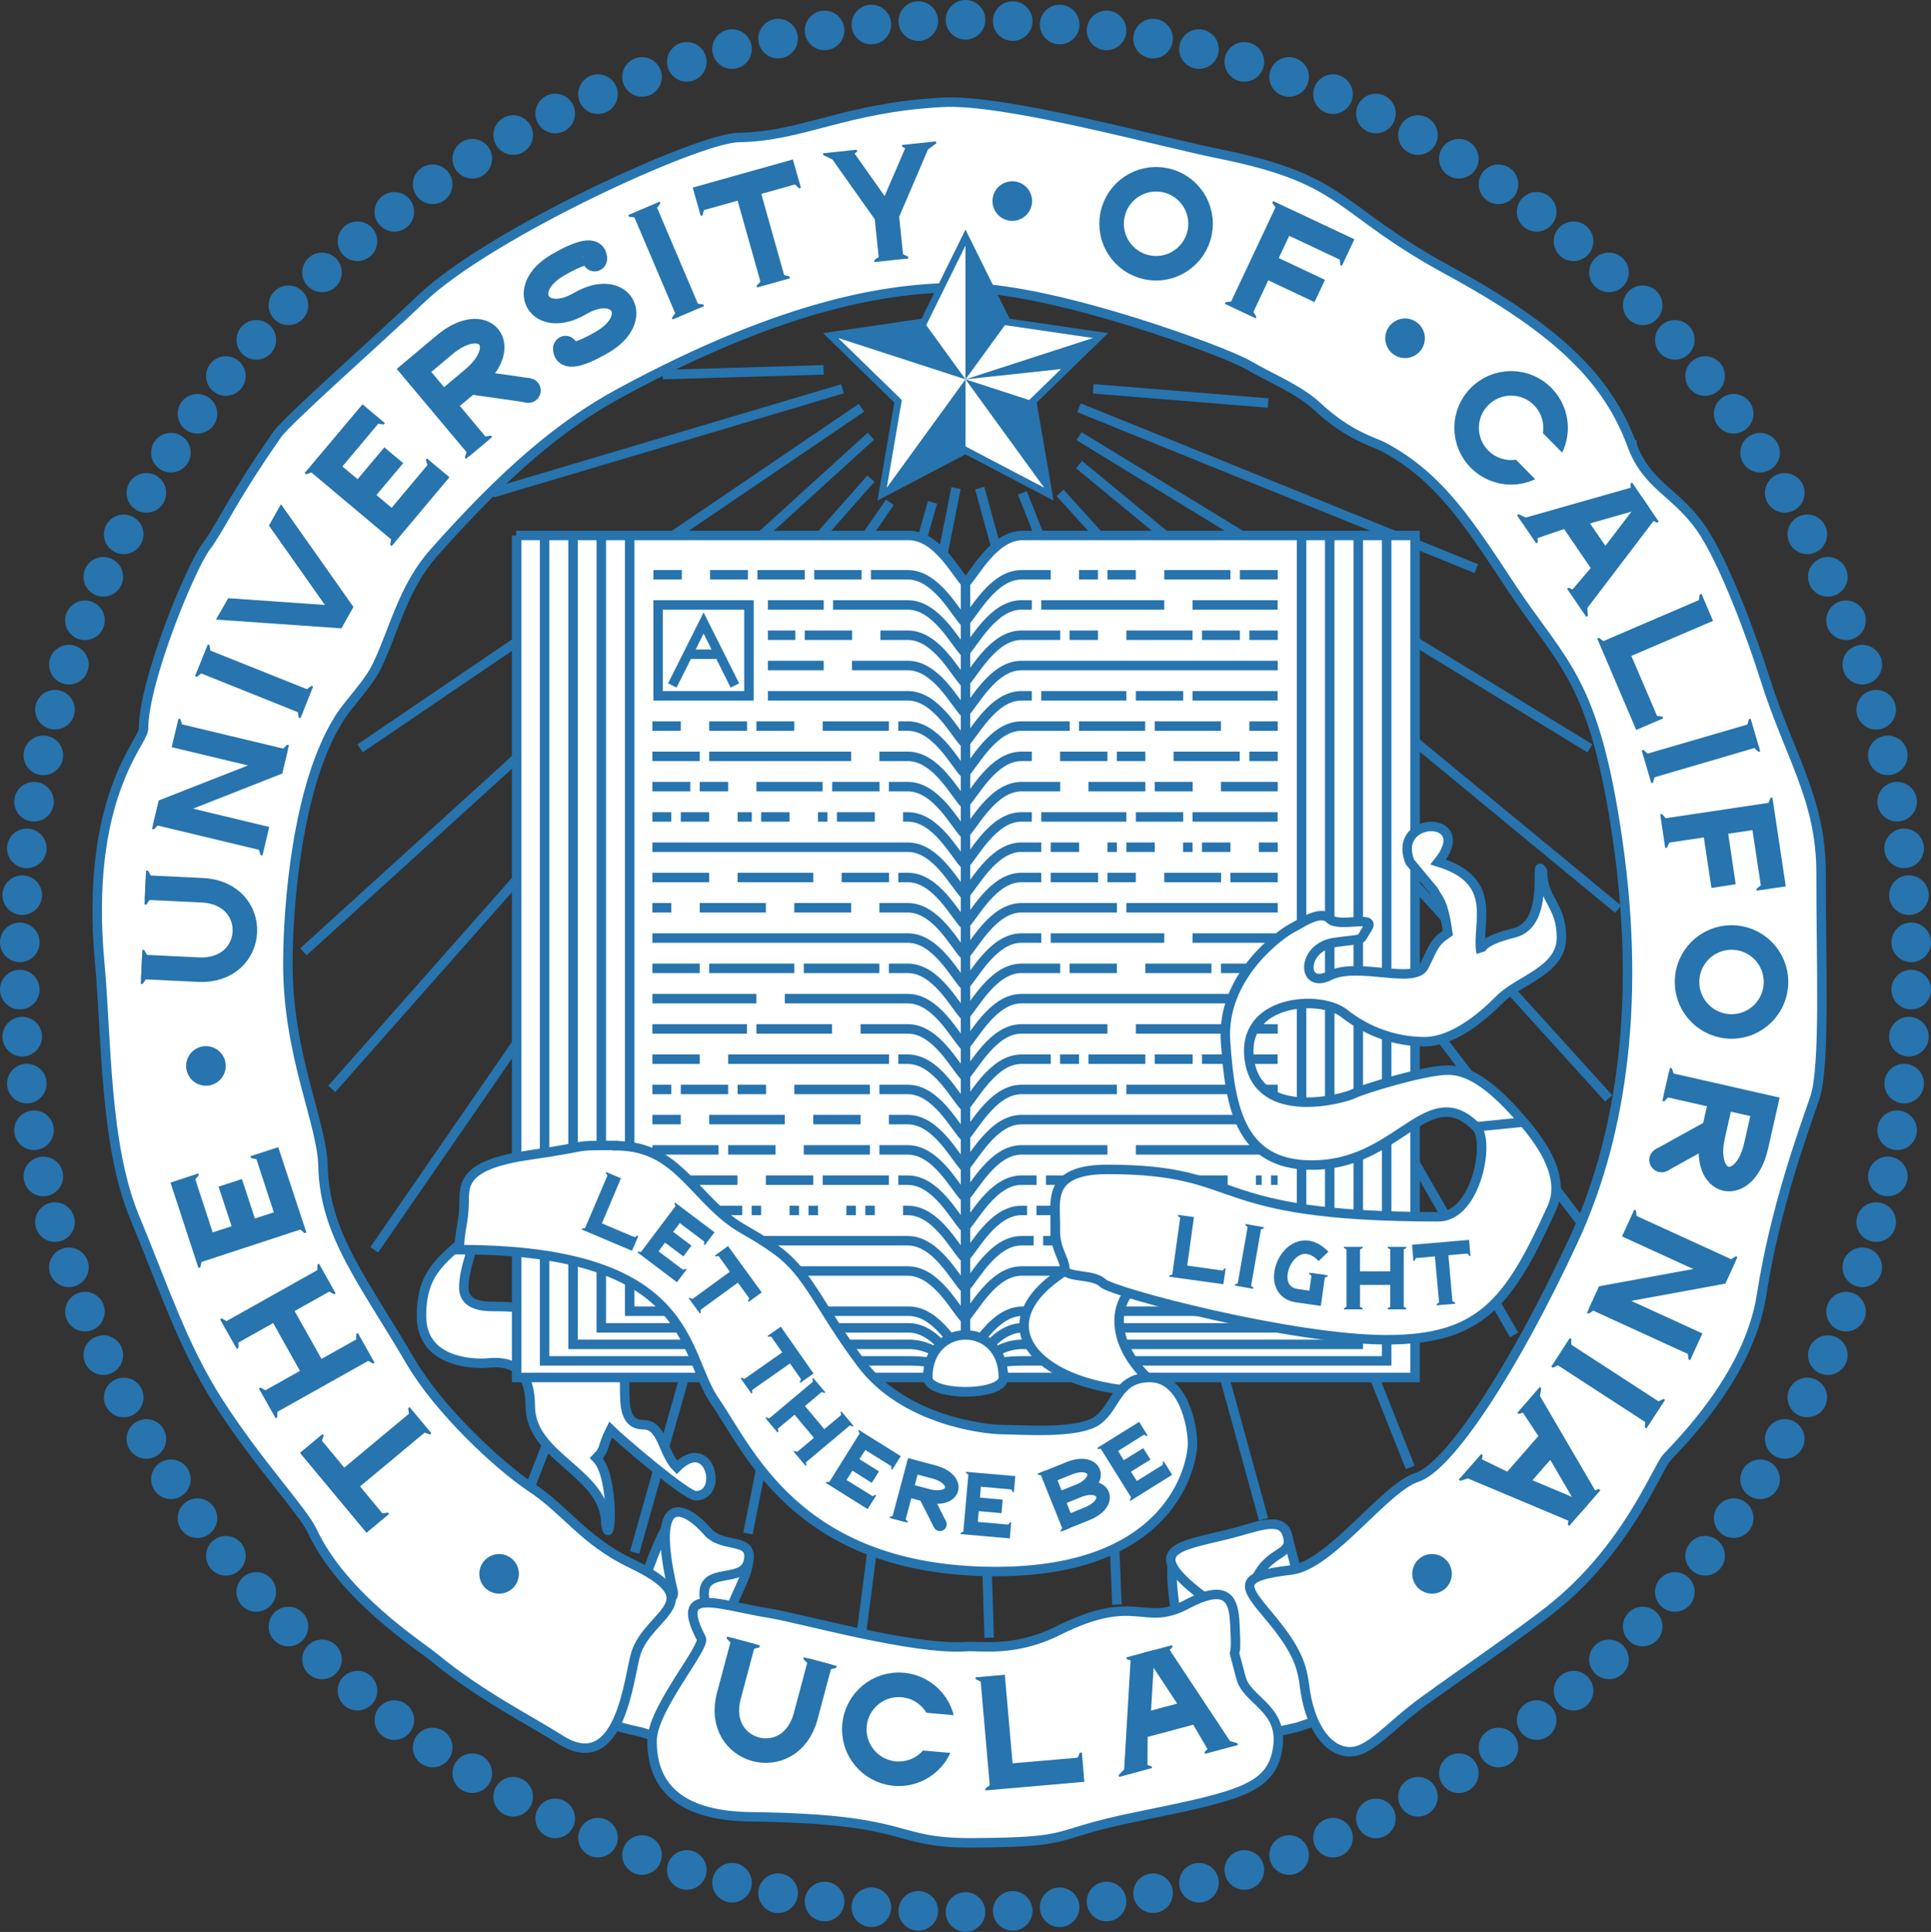 <?xml version="1.0" encoding="UTF-8"?><svg id="a" xmlns="http://www.w3.org/2000/svg" viewBox="0 0 134.56 134.61"><rect x="0" y="0" width="134.56" height="134.61" fill="#333333" stroke="none"/><defs><style>.kr{stroke-miterlimit:4;stroke-width:1.71px;}.kr,.ks,.kt,.ku,.kv,.kw,.kx,.ky,.kz,.la,.lb,.lc,.ld,.le,.lf,.lg{stroke:#2774ae;}.kr,.ks,.kt,.ku,.kv,.kw,.kx,.kz,.la,.lc,.le,.lf,.lg{fill:none;}.lh{stroke:#fff;stroke-width:2.64px;}.lh,.li,.lb,.ld{fill:#fff;}.ks{stroke-miterlimit:4;stroke-width:1.71px;}.kt{stroke-miterlimit:2.2;stroke-width:.94px;}.ku{stroke-miterlimit:4;stroke-width:1.71px;}.kv{stroke-miterlimit:4;stroke-width:1.71px;}.kw{stroke-miterlimit:4;stroke-width:1.71px;}.kx{stroke-miterlimit:4;stroke-width:1.71px;}.ky,.lb,.lc{stroke-width:.66px;}.kz{stroke-miterlimit:4;stroke-width:1.71px;}.la{stroke-miterlimit:2.2;stroke-width:.94px;}.ld{stroke-miterlimit:60;stroke-width:.49px;}.le{stroke-miterlimit:4;stroke-width:1.71px;}.lf{stroke-miterlimit:4;stroke-width:1.71px;}.lj{fill:#2774ae;}.lg{stroke-miterlimit:2.2;stroke-width:.94px;}</style></defs><circle id="b" class="lj" cx="67.28" cy="133.22" r="1.38"/><circle id="c" class="lj" cx="63.99" cy="133.14" r="1.38"/><circle id="d" class="lj" cx="60.72" cy="132.89" r="1.38"/><circle id="e" class="lj" cx="57.46" cy="132.49" r="1.38"/><circle id="f" class="lj" cx="54.22" cy="131.91" r="1.38"/><circle id="g" class="lj" cx="51.01" cy="131.18" r="1.38"/><circle id="h" class="lj" cx="47.86" cy="130.29" r="1.38"/><circle id="i" class="lj" cx="44.74" cy="129.25" r="1.38"/><circle id="j" class="lj" cx="41.67" cy="128.04" r="1.38"/><circle id="k" class="lj" cx="38.69" cy="126.7" r="1.38"/><circle id="l" class="lj" cx="35.76" cy="125.19" r="1.38"/><circle id="m" class="lj" cx="32.91" cy="123.55" r="1.38"/><circle id="n" class="lj" cx="30.15" cy="121.76" r="1.38"/><circle id="o" class="lj" cx="27.48" cy="119.85" r="1.38"/><circle id="p" class="lj" cx="24.91" cy="117.8" r="1.38"/><circle id="q" class="lj" cx="22.44" cy="115.62" r="1.38"/><circle id="r" class="lj" cx="20.1" cy="113.33" r="1.38"/><circle id="s" class="lj" cx="17.86" cy="110.92" r="1.38"/><circle id="t" class="lj" cx="15.74" cy="108.4" r="1.38"/><circle id="u" class="lj" cx="13.76" cy="105.78" r="1.38"/><circle id="v" class="lj" cx="11.91" cy="103.07" r="1.38"/><circle id="w" class="lj" cx="10.2" cy="100.26" r="1.38"/><circle id="x" class="lj" cx="8.62" cy="97.37" r="1.38"/><circle id="y" class="lj" cx="7.2" cy="94.42" r="1.38"/><circle id="z" class="lj" cx="5.92" cy="91.39" r="1.38"/><circle id="aa" class="lj" cx="4.8" cy="88.3" r="1.38"/><circle id="ab" class="lj" cx="3.83" cy="85.15" r="1.38"/><circle id="ac" class="lj" cx="3.02" cy="81.97" r="1.38"/><circle id="ad" class="lj" cx="2.37" cy="78.75" r="1.38"/><circle id="ae" class="lj" cx="1.87" cy="75.5" r="1.38"/><circle id="af" class="lj" cx="1.55" cy="72.23" r="1.38"/><circle id="ag" class="lj" cx="1.38" cy="68.95" r="1.38"/><circle id="ah" class="lj" cx="1.38" cy="65.66" r="1.38"/><circle id="ai" class="lj" cx="1.55" cy="62.37" r="1.38"/><circle id="aj" class="lj" cx="1.87" cy="59.11" r="1.38"/><circle id="ak" class="lj" cx="2.37" cy="55.86" r="1.38"/><circle id="al" class="lj" cx="3.02" cy="52.63" r="1.38"/><circle id="am" class="lj" cx="3.83" cy="49.45" r="1.38"/><circle id="an" class="lj" cx="4.8" cy="46.31" r="1.38"/><circle id="ao" class="lj" cx="5.92" cy="43.22" r="1.38"/><circle id="ap" class="lj" cx="7.2" cy="40.19" r="1.38"/><circle id="aq" class="lj" cx="8.62" cy="37.23" r="1.38"/><circle id="ar" class="lj" cx="10.2" cy="34.34" r="1.38"/><circle id="as" class="lj" cx="11.91" cy="31.54" r="1.38"/><circle id="at" class="lj" cx="13.76" cy="28.83" r="1.38"/><circle id="au" class="lj" cx="15.74" cy="26.2" r="1.38"/><circle id="av" class="lj" cx="17.86" cy="23.68" r="1.38"/><circle id="aw" class="lj" cx="20.1" cy="21.27" r="1.38"/><circle id="ax" class="lj" cx="22.44" cy="18.98" r="1.38"/><circle id="ay" class="lj" cx="24.91" cy="16.81" r="1.38"/><circle id="az" class="lj" cx="27.48" cy="14.76" r="1.38"/><circle id="ba" class="lj" cx="30.15" cy="12.84" r="1.38"/><circle id="bb" class="lj" cx="32.91" cy="11.06" r="1.38"/><circle id="bc" class="lj" cx="35.76" cy="9.41" r="1.38"/><circle id="bd" class="lj" cx="38.69" cy="7.91" r="1.38"/><circle id="be" class="lj" cx="41.67" cy="6.56" r="1.38"/><circle id="bf" class="lj" cx="44.74" cy="5.36" r="1.38"/><circle id="bg" class="lj" cx="47.86" cy="4.31" r="1.38"/><circle id="bh" class="lj" cx="51.01" cy="3.42" r="1.38"/><circle id="bi" class="lj" cx="54.22" cy="2.69" r="1.38"/><circle id="bj" class="lj" cx="57.46" cy="2.12" r="1.38"/><circle id="bk" class="lj" cx="60.72" cy="1.71" r="1.38"/><circle id="bl" class="lj" cx="63.99" cy="1.47" r="1.38"/><circle id="bm" class="lj" cx="67.28" cy="1.38" r="1.38"/><circle id="bn" class="lj" cx="70.57" cy="1.47" r="1.38"/><circle id="bo" class="lj" cx="73.84" cy="1.71" r="1.38"/><circle id="bp" class="lj" cx="77.11" cy="2.12" r="1.38"/><circle id="bq" class="lj" cx="80.35" cy="2.69" r="1.38"/><circle id="br" class="lj" cx="83.55" cy="3.42" r="1.38"/><circle id="bs" class="lj" cx="86.71" cy="4.31" r="1.38"/><circle id="bt" class="lj" cx="89.83" cy="5.36" r="1.38"/><circle id="bu" class="lj" cx="92.89" cy="6.56" r="1.38"/><circle id="bv" class="lj" cx="95.88" cy="7.91" r="1.38"/><circle id="bw" class="lj" cx="98.81" cy="9.41" r="1.38"/><circle id="bx" class="lj" cx="101.66" cy="11.06" r="1.38"/><circle id="by" class="lj" cx="104.42" cy="12.84" r="1.38"/><circle id="bz" class="lj" cx="107.08" cy="14.76" r="1.38"/><circle id="ca" class="lj" cx="109.65" cy="16.81" r="1.38"/><circle id="cb" class="lj" cx="112.12" cy="18.98" r="1.38"/><circle id="cc" class="lj" cx="114.47" cy="21.27" r="1.38"/><circle id="cd" class="lj" cx="116.71" cy="23.68" r="1.38"/><circle id="ce" class="lj" cx="118.82" cy="26.2" r="1.38"/><circle id="cf" class="lj" cx="120.81" cy="28.83" r="1.38"/><circle id="cg" class="lj" cx="122.65" cy="31.54" r="1.38"/><circle id="ch" class="lj" cx="124.37" cy="34.34" r="1.38"/><circle id="ci" class="lj" cx="125.94" cy="37.23" r="1.38"/><circle id="cj" class="lj" cx="127.37" cy="40.19" r="1.38"/><circle id="ck" class="lj" cx="128.64" cy="43.22" r="1.38"/><circle id="cl" class="lj" cx="129.77" cy="46.31" r="1.38"/><circle id="cm" class="lj" cx="130.74" cy="49.45" r="1.38"/><circle id="cn" class="lj" cx="131.55" cy="52.63" r="1.38"/><circle id="co" class="lj" cx="132.2" cy="55.86" r="1.38"/><circle id="cp" class="lj" cx="132.69" cy="59.11" r="1.38"/><circle id="cq" class="lj" cx="133.02" cy="62.37" r="1.38"/><circle id="cr" class="lj" cx="133.18" cy="65.66" r="1.38"/><circle id="cs" class="lj" cx="133.18" cy="68.95" r="1.38"/><circle id="ct" class="lj" cx="133.02" cy="72.23" r="1.38"/><circle id="cu" class="lj" cx="132.69" cy="75.5" r="1.38"/><circle id="cv" class="lj" cx="132.2" cy="78.75" r="1.38"/><circle id="cw" class="lj" cx="131.55" cy="81.97" r="1.38"/><circle id="cx" class="lj" cx="130.74" cy="85.15" r="1.38"/><circle id="cy" class="lj" cx="129.77" cy="88.3" r="1.38"/><circle id="cz" class="lj" cx="128.64" cy="91.39" r="1.38"/><circle id="da" class="lj" cx="127.37" cy="94.42" r="1.38"/><circle id="db" class="lj" cx="125.94" cy="97.37" r="1.38"/><circle id="dc" class="lj" cx="124.37" cy="100.26" r="1.38"/><circle id="dd" class="lj" cx="122.65" cy="103.07" r="1.38"/><circle id="de" class="lj" cx="120.81" cy="105.78" r="1.38"/><circle id="df" class="lj" cx="118.82" cy="108.4" r="1.38"/><circle id="dg" class="lj" cx="116.71" cy="110.92" r="1.38"/><circle id="dh" class="lj" cx="114.47" cy="113.33" r="1.38"/><circle id="di" class="lj" cx="112.12" cy="115.62" r="1.38"/><circle id="dj" class="lj" cx="109.65" cy="117.8" r="1.38"/><circle id="dk" class="lj" cx="107.08" cy="119.85" r="1.38"/><circle id="dl" class="lj" cx="104.42" cy="121.76" r="1.38"/><circle id="dm" class="lj" cx="101.66" cy="123.55" r="1.38"/><circle id="dn" class="lj" cx="98.81" cy="125.19" r="1.38"/><circle id="do" class="lj" cx="95.88" cy="126.7" r="1.38"/><circle id="dp" class="lj" cx="92.89" cy="128.04" r="1.38"/><circle id="dq" class="lj" cx="89.83" cy="129.25" r="1.38"/><circle id="dr" class="lj" cx="86.71" cy="130.29" r="1.38"/><circle id="ds" class="lj" cx="83.55" cy="131.18" r="1.38"/><circle id="dt" class="lj" cx="80.35" cy="131.91" r="1.38"/><circle id="du" class="lj" cx="77.11" cy="132.49" r="1.38"/><circle id="dv" class="lj" cx="73.84" cy="132.89" r="1.38"/><circle id="dw" class="lj" cx="70.57" cy="133.14" r="1.38"/><path id="dx" class="ky" d="M57.39,25.77l-11.21.33"/><path id="dy" class="ky" d="M58.71,27.09l-24.39,7.25"/><path id="dz" class="ky" d="M60.03,28.41l-34.94,23.73"/><path id="ea" class="ky" d="M60.69,30.39l-39.55,35.93"/><path id="eb" class="ky" d="M60.69,33.35l-37.57,42.52"/><path id="ec" class="ky" d="M62.01,35l-35.93,52.08"/><path id="ed" class="ky" d="M62.67,37.64l-25.71,65.92"/><path id="ee" class="ky" d="M64.98,35l-20.76,73.17"/><path id="ef" class="ky" d="M66.62,34.01l-14.5,72.84"/><path id="eg" class="ky" d="M61.35,103.56l-1.32,10.22"/><path id="eh" class="ky" d="M76.18,27.09l12.19.99"/><path id="ei" class="ky" d="M75.19,28.41l27.69,11.21"/><path id="ej" class="ky" d="M75.19,30.39l35.6,21.75"/><path id="ek" class="ky" d="M75.19,32.37l37.57,30.98"/><path id="el" class="ky" d="M73.87,34.34l38.23,42.19"/><path id="em" class="ky" d="M76.51,40.94l33.62,44.17"/><path id="en" class="ky" d="M83.1,54.12l22.41,38.89"/><path id="eo" class="ky" d="M71.24,34.34l27.03,67.9"/><path id="ep" class="ky" d="M68.27,34.01l19.78,71.85"/><path id="eq" class="ky" d="M77.5,103.56l.33,8.24"/><path id="er" class="ky" d="M68.6,103.56l.33,10.55"/><path id="es" class="lb" d="M33,85.76c-1.98,1.98-3.63,2.64-3.63,5.93s3.63,3.3,4.28,3.3,3.3-.66,3.3,2.97,5.27,4.61,5.27,8.24c.33,1.98.66-3.3-.66-4.61.66-.66.33-.66.99-1.98.66.66,5.27,4.61,5.93,4.61,1.98,0,.99-4.28-1.32-1.98-.99-.99-.99-2.97-2.31-2.97s-1.32-1.32-1.32-2.64,0-5.6-9.23-5.6q-1.98,0-1.98-1.32c0-1.32.66-2.64.66-3.3v-.66Z"/><path id="et" class="lb" d="M35.97,37.31h27.36c1.98,0,3.3,2.64,3.96,3.3.66-.66,1.98-3.3,3.96-3.3h27.36v58.67h-28.67c0,1.32-5.27,1.32-5.27,0h-28.67v-58.67Z"/><path id="eu" class="lc" d="M43.88,37.31v54.05h19.45c1.98,0,3.3,2.64,3.96,3.3.66-.66,1.98-3.3,3.96-3.3h19.45v-54.05"/><path id="ev" class="lc" d="M41.9,37.31v55.21h21.42c1.98,0,3.3,2.64,3.96,3.3.66-.66,1.98-3.3,3.96-3.3h21.42v-55.21"/><path id="ew" class="lc" d="M39.93,37.31v56.36h23.4c1.98,0,3.3,1.65,3.96,2.31.66-.66,1.98-2.31,3.96-2.31h23.4v-56.36"/><path id="ex" class="lc" d="M37.95,37.31v57.51h25.38c1.98,0,3.3.49,3.96,1.15.66-.66,1.98-1.15,3.96-1.15h25.38v-57.51"/><path id="ey" class="ky" d="M67.28,40.61v54.05"/><path id="ez" class="lb" d="M64.65,95.98c0-3.96,5.27-3.96,5.27,0,0,1.32-5.27,1.32-5.27,0Z"/><path id="fa" class="lc" d="M71.24,40.05h1.98M75.19,40.05h1.32M77.17,40.05h1.98M81.13,40.05h4.61M86.4,40.05h2.64M71.24,42.15h.66M72.56,42.15h8.57M83.1,42.15h5.93M71.24,44.26h2.64M74.53,44.26h1.98M78.49,44.26h4.61M83.76,44.26h2.64M87.06,44.26h1.98M71.24,46.37h17.8M71.24,48.48h.66M72.56,48.48h5.93M79.15,48.48h3.3M83.1,48.48h5.93M71.24,50.59h3.3M75.19,50.59h4.61M80.47,50.59h4.61M87.06,50.59h1.98M71.24,52.7h.66M73.87,52.7h3.3M77.83,52.7h1.98M81.78,52.7h4.61M87.06,52.7h1.98M71.24,54.81h2.64M75.85,54.81h3.96M80.47,54.81h2.64M85.08,54.81h3.96M71.24,56.92h.66M72.56,56.92h5.93M79.15,56.92h3.3M83.1,56.92h5.93M71.24,59.03h1.32M73.22,59.03h1.98M77.17,59.03h.66M78.49,59.03h1.98M82.44,59.03h.66M83.76,59.03h1.98M87.72,59.03h1.32M71.24,61.14h1.32M73.22,61.14h3.3M77.17,61.14h1.98M81.13,61.14h3.96M85.74,61.14h3.3M71.24,63.25h6.59M78.49,63.25h10.55M71.24,65.36h1.32M73.22,65.36h7.91M83.1,65.36h5.93M71.24,67.47h2.64M74.53,67.47h3.3M79.81,67.47h4.61M85.08,67.47h3.96M71.24,69.58h17.8M71.24,71.69h5.93M79.15,71.69h9.89M71.24,73.8h1.98M73.87,73.8h1.32M75.85,73.8h3.96M80.47,73.8h2.64M83.76,73.8h5.27M71.24,75.91h6.59M78.49,75.91h10.55M71.24,78.01h17.8M71.24,80.12h5.93M79.15,80.12h9.89M71.24,82.23h.99M72.89,82.23h12.66M87.52,82.23h.4M88.57,82.23h.46M71.24,84.34h.33M72.23,84.34h16.81M71.24,86.45h.79M72.69,86.45h16.35M71.24,88.56h17.8M45.53,40.05h1.98M49.48,40.05h2.64M52.78,40.05h3.3M56.74,40.05h3.3M60.69,40.05h2.64M45.53,42.15h11.87M58.05,42.15h5.27M45.53,44.26h9.89M56.08,44.26h3.3M61.35,44.26h1.98M45.53,46.37h11.87M59.37,46.37h3.96M45.53,48.48h17.8M45.46,50.59h1.98M49.42,50.59h2.64M52.71,50.59h2.64M57.33,50.59h4.61M62.6,50.59h.66M45.46,52.7h3.3M49.42,52.7h9.89M61.28,52.7h1.98M45.46,54.81h2.64M48.76,54.81h1.98M52.71,54.81h4.61M57.99,54.81h3.3M61.94,54.81h1.32M45.46,56.92h1.32M47.44,56.92h1.98M51.4,56.92h.99M53.04,56.92h1.98M57,56.92h.66M58.32,56.92h2.64M62.93,56.92h.33M45.46,59.03h17.8M45.46,61.14h3.96M51.4,61.14h5.27M58.65,61.14h3.3M62.6,61.14h.66M45.46,63.25h1.32M48.76,63.25h4.61M55.35,63.25h3.96M61.28,63.25h1.98M45.46,65.36h17.8M45.46,67.47h3.3M49.42,67.47h5.93M56.01,67.47h5.27M61.94,67.47h1.32M45.46,69.58h7.25M54.69,69.58h8.57M45.46,71.69h6.59M52.71,71.69h5.27M59.97,71.69h3.3M45.46,73.8h3.3M50.74,73.8h11.21M62.6,73.8h.66M45.46,75.91h1.32M47.44,75.91h3.3M51.4,75.91h1.98M55.35,75.91h5.27M61.28,75.91h1.98M45.46,78.01h1.98M49.42,78.01h5.27M56.67,78.01h3.3M61.94,78.01h1.32M45.46,80.12h4.61M50.74,80.12h3.3M56.01,80.12h4.61M61.28,80.12h1.98M45.46,82.23h5.93M53.37,82.23h3.3M57.33,82.23h4.61M62.6,82.23h.66M45.46,84.34h6.26M52.38,84.34h.66M55.02,84.34h.66M56.34,84.34h.66M58.98,84.34h.66M60.3,84.34h.66M62.93,84.34h.33M45.46,86.45h17.8M45.46,88.56h17.8M62.93,40.05h.33c1.98,0,3.3,2.64,3.96,3.3.66-.66,1.98-3.3,3.96-3.3h.33M62.93,42.15h.33c1.98,0,3.3,2.64,3.96,3.3.66-.66,1.98-3.3,3.96-3.3h.33M62.93,44.26h.33c1.98,0,3.3,2.64,3.96,3.3.66-.66,1.98-3.3,3.96-3.3h.33M62.93,46.37h.33c1.98,0,3.3,2.64,3.96,3.3.66-.66,1.98-3.3,3.96-3.3h.33M62.93,48.48h.33c1.98,0,3.3,2.64,3.96,3.3.66-.66,1.98-3.3,3.96-3.3h.33M62.93,50.59h.33c1.98,0,3.3,2.64,3.96,3.3.66-.66,1.98-3.3,3.96-3.3h.33M62.93,52.7h.33c1.98,0,3.3,2.64,3.96,3.3.66-.66,1.98-3.3,3.96-3.3h.33M62.93,54.81h.33c1.98,0,3.3,2.64,3.96,3.3.66-.66,1.98-3.3,3.96-3.3h.33M62.93,56.92h.33c1.98,0,3.3,2.64,3.96,3.3.66-.66,1.98-3.3,3.96-3.3h.33M62.93,59.03h.33c1.98,0,3.3,2.64,3.96,3.3.66-.66,1.98-3.3,3.96-3.3h.33M62.93,61.14h.33c1.98,0,3.3,2.64,3.96,3.3.66-.66,1.98-3.3,3.96-3.3h.33M62.93,63.25h.33c1.98,0,3.3,2.64,3.96,3.3.66-.66,1.98-3.3,3.96-3.3h.33M62.93,65.36h.33c1.98,0,3.3,2.64,3.96,3.3.66-.66,1.98-3.3,3.96-3.3h.33M62.93,67.47h.33c1.98,0,3.3,2.64,3.96,3.3.66-.66,1.98-3.3,3.96-3.3h.33M62.93,69.58h.33c1.98,0,3.3,2.64,3.96,3.3.66-.66,1.98-3.3,3.96-3.3h.33M62.93,71.69h.33c1.98,0,3.3,2.64,3.96,3.3.66-.66,1.98-3.3,3.96-3.3h.33M62.93,73.8h.33c1.98,0,3.3,2.64,3.96,3.3.66-.66,1.98-3.3,3.96-3.3h.33M62.93,75.91h.33c1.98,0,3.3,2.64,3.96,3.3.66-.66,1.98-3.3,3.96-3.3h.33M62.93,78.01h.33c1.98,0,3.3,2.64,3.96,3.3.66-.66,1.98-3.3,3.96-3.3h.33M62.93,80.12h.33c1.98,0,3.3,2.64,3.96,3.3.66-.66,1.98-3.3,3.96-3.3h.33M62.93,82.23h.33c1.98,0,3.3,2.64,3.96,3.3.66-.66,1.98-3.3,3.96-3.3h.33M62.93,84.34h.33c1.98,0,3.3,2.64,3.96,3.3.66-.66,1.98-3.3,3.96-3.3h.33M62.93,86.45h.33c1.98,0,3.3,2.64,3.96,3.3.66-.66,1.98-3.3,3.96-3.3h.33M62.93,88.56h.33c1.98,0,3.3,2.64,3.96,3.3.66-.66,1.98-3.3,3.96-3.3h.33"/><g id="fb"><path id="fc" class="lh" d="M45.86,42.15v6.33h6.33v-6.33h-6.33Z"/><path id="fd" class="lc" d="M45.86,42.15v6.33h6.33v-6.33h-6.33ZM46.85,47.76l2.18-4.35,2.18,4.35M47.94,45.58h2.18"/></g><path id="fe" class="lb" d="M81.13,96.97c-4.61-3.3-3.96-7.91.66-8.57l-4.61-1.32c-9.89,3.96-5.93,9.56,2.64,9.89h1.32Z"/><path id="ff" class="lb" d="M42.89,79.83c3.3,0,4.61,1.98,6.59,3.96s2.31,1.65,4.61,3.3,2.97,3.96,5.93,7.91c2.97,3.96,8.57,4.61,9.89,4.61s5.27.33,6.59-.66,1.32-2.97,3.63-2.97,2.97,3.3,2.97,4.61-1.32,9.23-14.5,8.9c-13.18-.33-16.48-8.57-18.79-11.87s-1.32-10.55-17.8-10.55c0-1.32.33-1.98.33-3.3s0-2.64,4.61-3.3,2.64-.66,5.93-.66Z"/><path id="fg" class="lb" d="M73.54,85.76c0,1.32.66,1.98.66,2.64s1.98.33,2.64.99,13.18,3.96,19.78,3.96,8.57-2.64,11.54-9.23c.73-1.65,0-3.63-1.98-5.93-1.98-2.31-3.63-3.63-5.27-3.63s-5.93,1.32-6.59,1.65-6.59,1.98-7.25-2.31,4.94-4.61,6.59-3.3,3.63,1.98,5.6,1.98,3.96-1.65,5.27-2.97,4.28-1.98,4.28-4.28-1.32-2.64-1.32-4.61c-.66-1.32.66,3.63-1.98,4.28s-2.31,1.32-2.31,1.32c-.33-1.98,1.32-4.94-2.97-6.26,2.64-3.3-3.3-3.3-1.98,0l1.65,1.98c.33.66.66.66.99,2.97-.99.66-.99.99-1.65,2.31s-4.61-.33-6.59.66-1.98-1.98.33-2.31,1.65,0,2.31-.99-1.98,0-2.64-.66-1.98.33-2.64.66-4.94,3.3-4.61,7.91.99,8.9,6.59,8.57,7.58-5.93,10.88-2.64c.99.99,0,6.26-2.64,6.26-16.48,0-13.18-3.3-23.07-3.3-3.96,0-3.63,1.98-3.63,3.3v.99Z"/><path id="fh" class="ky" d="M106.17,78.18l-3.3.33"/><path id="fi" class="lb" d="M44.12,112.43c2.84-8.71,3.22-7.44,5.16-5.04,1,1.25,2.97-.25,2.91,1.1-.09,2.11-1.89,3.06-2.4,8.93-3.21,1.69-5.28.34-5.68-4.99h0Z"/><path id="fj" class="lb" d="M89.58,118.37c-14.79,3.48-6.73-.15-7.18-2.87-1.6-9.78-.58-6.82,2.95-8.33,1.85-.78,3.88-1.56,4.32-.32,3.68,14.42,3.94,10.65-.11,11.52h0Z"/><path id="fk" class="lb" d="M44.71,120.7c-16.67-3.78,2.72-7.57,2.2-9.78-1.71-7.27.89-5.93,2.37-4.23,1.05,1.21,2.97.45,2.91,1.8-.09,2.11-3.45.42-3.1,2.87.71,8.33,4.13,12.03-4.38,9.34Z"/><path id="fl" class="lb" d="M90.39,120.35c-14.79,3.48-2.95-6.36-6.66-9.2-4.19-3.2-1.51-3.42,1.78-4.23,1.94-.47,3.71-1.32,4.16-.07.61,1.68-1.35.98-2.29,3.51-.67,1.79,19.44,4.7,3.01,9.99h0Z"/><path id="fm" class="lb" d="M45.44,121.25c.02-2.19,3.74-6.5,3.43-7.09-1.94-3.7,1.15-2.34,4.73-1.76,2.28.37,10.09,2.6,13.74,2.33.92-.07,3.36.41,6.39-1.11,5.49-2.74,5.92-.21,8.96-1.83,3.43-1.83,3.31.34,3.39,2.04.11,2.41-.37.11.4,3.08.42,1.6,2.97,2.1,2.56,4.86-.42,2.89-2.74,3.36-9.82,4.81-6.34,1.29-4.01,1.78-11.46,1.82-5.81.03-3.96-1.67-15.4-1.81-4.65-.05-6.96-1.85-6.92-5.33h0Z"/><path id="fn" class="lb" d="M113.72,31c1.03,2.81,3.01,3.28,4.73,5.68,1.72,2.41,3.72,8,4.52,10.54,1.7,5.42,3.94,8.44,3.93,13.61-.01,6.1.31,13.49-.44,15.68-.74,2.18-2.75,7.56-3.71,13.74-.9,5.75-5.9,10.51-6.61,11.32s-2.77,6.41-8.18,10.65c-2.39,1.87-5.8,4.17-8.72,6.29-2.63,1.91-3.88,3.74-5.42,3.53s-2.6-2.1-2.9-4.47c-.19-1.48-.48-2.58-2.52-5-1.76-2.09-2.23-2.74,1.58-3.18,2.73-.32,6.53-5.75,8.75-6.45,2.23-.7,6.74-7.51,10.93-16.55,3.05-6.58,4.8-15.79,3.07-27.81-1.63-11.34-3.84-12.24-7.44-17.69-2.91-4.4-4.96-7.66-8.9-9.76-.62-.33-2.39-.75-4.6-2.81-1.28-1.19-3.18-1.94-4.85-2.91-1.67-.96-13.08-5.17-19.33-5.35-5.15-.15-12.66.94-24.49,7.36-4.03,2.19-7.9,5.46-12.92,11.13-2.07,2.34-2.7,5.23-3.88,7.74-.65,1.4-1.89,2.52-2.67,3.75-2.98,4.69-3.58,13.2-3.59,17.04-.02,6.46,2.38,11.09,2.45,14.19.11,4.73,2.79,7.95,6.11,13.61,1.97,3.36,6.06,7.19,8.39,8.75,2.46,1.63,3.66,3.71,6.99,5.31,5.54,2.65,1.23,3.45.32,6.24-.5,1.54-1.03,8.73-5.29,6.02-2.07-1.32-5.55-3.05-8.8-5.73-.98-.81-6.33-4.21-8.48-8.81-.65-1.39-3.8-4.71-6.56-9.02-2.47-3.86-3.78-7.94-5.83-12.88-2.08-5.01-1.93-12.52-2.41-17.65-1.07-11.58,3.05-15.39,3.05-16.33,0-3.3,3.26-11.21,4.36-12.69,1.1-1.48,1.73-3.2,4.96-7.82.74-1.05,7.07-6.62,10.05-9.47,4.75-4.53,19.26-11.18,22.1-11.22,4.48-.07,7.37-2.08,14.17-2.45,4.4-.24,14.7,2.65,19.52,3.63,8.77,1.79,7.92,3.82,15.79,8.09,7.87,4.27,11.15,7.75,12.78,12.17v-.02Z"/><g id="fo"><polygon id="fp" class="ld" points="64.38 22.43 67.28 16.55 70.19 22.43 76.69 23.38 71.98 27.96 73.09 34.43 67.28 31.38 61.47 34.43 62.58 27.96 57.88 23.38 64.38 22.43"/><polygon id="fq" class="lj" points="67.28 26.43 67.28 16.55 70.19 22.43 67.28 26.43"/><polygon id="fr" class="lj" points="67.28 26.43 76.69 23.38 74.34 25.67 67.28 26.43"/><polygon id="fs" class="lj" points="67.28 26.43 71.98 27.96 73.09 34.43 67.28 26.43"/><polygon id="ft" class="lj" points="67.28 26.43 67.28 31.38 61.47 34.43 67.28 26.43"/><polygon id="fu" class="lj" points="67.28 26.43 57.88 23.38 64.38 22.43 67.28 26.43"/></g><circle id="fv" class="lj" cx="34.78" cy="109.66" r="1.38"/><circle id="fw" class="lj" cx="99.79" cy="109.66" r="1.38"/><circle id="fx" class="lj" cx="14.35" cy="74.27" r="1.38"/><circle id="fy" class="lj" cx="97.91" cy="23.57" r="1.38"/><circle id="fz" class="lj" cx="70.54" cy="14.01" r="1.38"/><g id="ga"><polygon id="gb" class="lj" points="22.47 99.92 20.9 101.23 25.54 106.8 27.11 105.49 27.03 105.39 26.65 105.45 25.09 103.57 29.59 99.82 29.96 99.95 30.06 99.86 28.54 98.04 28.44 98.12 28.5 98.5 23.99 102.26 22.43 100.38 22.56 100.02 22.47 99.92"/></g><g id="gc"><polygon id="gd" class="lj" points="19.21 98.82 19.32 98.75 19.33 98.37 25.66 94.82 25.99 95.01 26.1 94.95 24.94 92.88 24.83 92.94 24.82 93.33 18.49 96.87 18.16 96.68 18.04 96.75 19.21 98.82"/><polygon id="ge" class="lj" points="15.33 91.92 15.45 91.86 15.78 92.05 22.11 88.5 22.12 88.11 22.23 88.05 23.39 90.12 23.28 90.18 22.95 89.99 16.62 93.54 16.61 93.92 16.5 93.99 15.33 91.92"/><polygon id="gf" class="lj" points="23.08 95.89 19.85 90.14 18.36 90.98 21.58 96.73 23.08 95.89"/></g><g id="gg"><polygon id="gh" class="lj" points="16.86 82.15 15.23 82.68 16.14 85.44 14.82 85.87 13.61 82.17 13.86 81.88 13.82 81.76 11.88 82.4 13.83 88.35 13.96 88.3 14.04 87.93 20.93 85.67 21.22 85.92 21.35 85.88 19.39 79.93 17.45 80.56 17.49 80.69 17.87 80.77 19.08 84.47 17.76 84.9 16.86 82.15"/></g><g id="gi"><path id="gj" class="kz" d="M9.87,67.37l3.95.19c4.15.2,4.41-5.34.26-5.53l-3.95-.19"/><polygon id="gk" class="lj" points="9.92 66.18 10.05 66.19 10.24 66.53 10.16 68.24 9.94 68.56 9.81 68.55 9.92 66.18"/><polygon id="gl" class="lj" points="10.07 63.02 10.2 63.03 10.42 62.71 10.5 61 10.31 60.66 10.18 60.65 10.07 63.02"/></g><g id="gm"><polygon id="gn" class="lj" points="18.16 59.58 18.29 59.61 18.76 57.62 11.07 55.77 10.59 57.76 10.72 57.79 10.99 57.52 18.04 59.21 18.16 59.58"/><polygon id="go" class="lj" points="20 51.89 20.13 51.92 19.66 53.9 11.96 52.06 12.44 50.07 12.57 50.1 12.68 50.47 19.74 52.16 20 51.89"/><polygon id="gp" class="lj" points="19.66 53.9 20.06 52.24 11.07 55.77 10.67 57.44 19.66 53.9"/></g><g id="gq"><polygon id="gr" class="lj" points="13.59 47.11 13.72 47.16 14.02 46.92 20.75 49.62 20.82 50 20.94 50.04 21.82 47.84 21.7 47.79 21.39 48.02 14.66 45.33 14.6 44.95 14.48 44.9 13.59 47.11"/></g><g id="gs"><polygon id="gt" class="lj" points="23.79 43.78 24.63 42.29 19.58 35.13 18.74 36.62 23.79 43.78 24.63 42.29 15.9 41.68 15.05 43.17 23.79 43.78"/></g><g id="gu"><polygon id="gv" class="lj" points="28.1 32.27 26.78 31.17 24.92 33.39 23.86 32.5 26.36 29.52 26.74 29.58 26.82 29.48 25.26 28.17 21.23 32.96 21.33 33.05 21.7 32.92 27.25 37.58 27.19 37.96 27.29 38.05 31.32 33.25 29.75 31.94 29.67 32.04 29.79 32.4 27.29 35.38 26.23 34.49 28.1 32.27"/></g><g id="gw"><path id="gx" class="ku" d="M33.38,31.21l-4.53-5.4,2.12-1.78c2.78-2.33,4.77.04,1.99,2.37l-2.12,1.78M32.71,26.61l4.11.59"/><circle id="gy" class="lj" cx="36.82" cy="27.21" r=".86"/><polygon id="gz" class="lj" points="34.29 30.45 34.21 30.35 33.83 30.41 32.51 31.51 32.39 31.87 32.47 31.97 34.29 30.45"/></g><g id="ha"><path id="hb" class="kv" d="M39.41,24.26s-.28,1.23,2.57-.43,1.29-4.34-1.56-2.68-4.41-1.02-1.56-2.68,2.57-.43,2.57-.43"/><circle id="hc" class="lj" cx="39.41" cy="24.26" r=".86"/><circle id="hd" class="lj" cx="41.44" cy="18.05" r=".86"/></g><g id="he"><polygon id="hf" class="lj" points="43.78 14.98 43.83 15.1 44.21 15.15 47.05 21.83 46.82 22.14 46.87 22.26 49.06 21.33 49.01 21.21 48.63 21.16 45.79 14.48 46.02 14.17 45.97 14.05 43.78 14.98"/></g><g id="hg"><polygon id="hh" class="lj" points="55.81 13.08 55.25 11.11 48.27 13.07 48.83 15.04 48.95 15.01 49.05 14.64 51.4 13.98 52.99 19.62 52.73 19.9 52.76 20.03 55.05 19.39 55.01 19.26 54.64 19.16 53.05 13.51 55.4 12.85 55.68 13.12 55.81 13.08"/></g><g id="hi"><polygon id="hj" class="lj" points="59.71 10.43 57.35 10.68 57.37 10.81 58.07 11.14 57.68 10.65 60.95 15.27 62.66 15.1 59.39 10.47 59.42 10.8 59.73 10.56 59.71 10.43"/><polygon id="hk" class="lj" points="62.86 10.1 65.22 9.85 65.24 9.99 64.62 10.45 64.89 9.89 62.66 15.1 60.95 15.27 63.19 10.07 63.22 10.4 62.87 10.23 62.86 10.1"/><polygon id="hl" class="lj" points="61.23 17.9 60.92 18.13 60.93 18.26 63.29 18.01 63.28 17.88 62.93 17.72 62.65 15.03 60.95 15.21 61.23 17.9"/></g><g id="hm"><circle id="hn" class="kw" cx="80.56" cy="15.59" r="3.1"/></g><g id="ho"><polygon id="hp" class="lj" points="89.11 17.98 89.84 16.43 93.36 18.09 93.4 18.47 93.51 18.52 94.38 16.67 88.72 14.01 88.66 14.13 88.88 14.45 85.79 21.01 85.41 21.05 85.35 21.17 87.5 22.18 87.55 22.06 87.34 21.74 88.38 19.53 91.6 21.05 92.33 19.5 89.11 17.98"/></g><g id="hq"><circle id="hr" class="ks" cx="105.3" cy="29.81" r="3.1"/><rect id="hs" class="li" x="105.49" y="29.2" width="2.64" height="4.28" transform="translate(8.75 84.02) rotate(-44.6)"/></g><g id="ht"><polygon id="hu" class="lj" points="109.96 38.27 111.37 37.31 110.8 36.47 114.88 35.31 113.73 33.62 113.62 33.7 113.67 34.47 113.92 33.9 105.9 36.18 106.52 36.15 105.82 35.83 105.71 35.9 107.05 37.86 107.16 37.79 107.11 37.02 106.86 37.59 108.99 36.86 109.96 38.27"/><polygon id="hv" class="lj" points="109.88 38.16 111.3 37.2 111.87 38.03 114.44 34.66 115.59 36.35 115.48 36.42 114.78 36.1 115.4 36.07 110.35 42.71 110.6 42.14 110.65 42.91 110.54 42.98 109.2 41.02 109.31 40.95 110.01 41.27 109.39 41.29 110.85 39.58 109.88 38.16"/></g><g id="hw"><polygon id="hx" class="lj" points="118.57 41.38 118.44 41.43 118.39 41.81 111.73 44.67 111.42 44.44 111.3 44.49 114.02 50.86 115.9 50.05 115.85 49.93 115.47 49.88 113.68 45.7 119.37 43.26 118.57 41.38"/></g><g id="hy"><polygon id="hz" class="lj" points="121.99 50.07 121.87 50.11 121.77 50.48 114.81 52.51 114.53 52.25 114.4 52.29 115.07 54.57 115.19 54.53 115.29 54.16 122.25 52.12 122.53 52.38 122.66 52.35 121.99 50.07"/></g><g id="ia"><polygon id="ib" class="lj" points="120.43 58.09 122.12 57.84 122.7 61.69 122.4 61.93 122.42 62.06 124.44 61.76 123.51 55.57 123.38 55.59 123.24 55.94 116.07 57.01 115.82 56.72 115.69 56.74 116.04 59.08 116.17 59.06 116.32 58.71 118.73 58.35 119.26 61.87 120.95 61.61 120.43 58.09"/></g><g id="ic"><circle id="id" class="kr" cx="120.66" cy="68.42" r="3.1"/></g><g id="ie"><path id="if" class="lf" d="M116.11,75.56l6.88,1.56-.61,2.7c-.8,3.54-3.82,2.85-3.02-.69l.61-2.7M119.42,78.81l-3.63,2.01"/><circle id="ig" class="lj" cx="115.79" cy="80.82" r=".86"/><polygon id="ih" class="lj" points="115.84 76.71 115.97 76.74 116.24 76.46 116.62 74.79 116.5 74.43 116.37 74.4 115.84 76.71"/></g><g id="ii"><polygon id="ij" class="lj" points="114 84.34 113.88 84.29 113.03 86.15 120.22 89.44 121.07 87.58 120.95 87.53 120.64 87.74 114.04 84.72 114 84.34"/><polygon id="ik" class="lj" points="110.71 91.53 110.59 91.48 111.44 89.62 118.63 92.91 117.78 94.77 117.66 94.72 117.62 94.34 111.02 91.32 110.71 91.53"/><polygon id="il" class="lj" points="111.44 89.62 110.72 91.18 120.22 89.44 120.94 87.88 111.44 89.62"/></g><g id="im"><polygon id="in" class="lj" points="116.03 97.54 115.92 97.47 115.57 97.64 109.49 93.69 109.5 93.31 109.39 93.23 108.1 95.22 108.21 95.3 108.56 95.13 114.64 99.08 114.62 99.46 114.73 99.53 116.03 97.54"/></g><g id="io"><polygon id="ip" class="lj" points="106.07 101.35 107.36 102.48 108.03 101.72 110.17 105.38 111.52 103.84 111.42 103.75 110.69 103.99 111.3 104.09 107.09 96.89 107.27 97.49 107.4 96.73 107.3 96.64 105.74 98.43 105.84 98.52 106.57 98.28 105.96 98.18 107.2 100.06 106.07 101.35"/><polygon id="iq" class="lj" points="106.16 101.25 107.45 102.38 106.79 103.14 110.69 104.78 109.35 106.32 109.25 106.23 109.38 105.47 109.56 106.07 101.88 102.84 102.49 102.94 101.76 103.18 101.66 103.09 103.22 101.31 103.32 101.39 103.18 102.15 103 101.55 105.03 102.54 106.16 101.25"/></g><g id="ir"><path id="is" class="kx" d="M51.81,114.34l-1.02,3.82c-1.07,4.01,4.27,5.44,5.35,1.43l1.02-3.82"/><polygon id="it" class="lj" points="52.96 114.65 52.92 114.78 52.55 114.88 50.9 114.44 50.63 114.16 50.67 114.03 52.96 114.65"/><polygon id="iu" class="lj" points="56.01 115.47 55.98 115.59 56.25 115.87 57.9 116.31 58.27 116.21 58.31 116.08 56.01 115.47"/></g><g id="iv"><circle id="iw" class="le" cx="62.63" cy="120.49" r="3.1"/><rect id="ix" class="li" x="63.44" y="118.54" width="2.64" height="4.28" transform="translate(-61.1 174.68) rotate(-85)"/></g><g id="iy"><polygon id="iz" class="lj" points="67.98 116.87 67.99 117 68.34 117.17 68.97 124.39 68.66 124.62 68.67 124.75 75.56 124.15 75.39 122.11 75.25 122.12 75.09 122.47 70.56 122.86 70.02 116.69 67.98 116.87"/></g><g id="ja"><polygon id="jb" class="lj" points="81.63 120.58 81.18 118.92 80.21 119.19 80.46 114.95 78.49 115.48 78.52 115.61 79.26 115.82 78.8 115.4 78.31 123.72 78.49 123.13 77.95 123.68 77.99 123.81 80.28 123.19 80.24 123.07 79.51 122.85 79.96 123.28 79.97 121.02 81.63 120.58"/><polygon id="jc" class="lj" points="81.5 120.61 81.06 118.96 82.03 118.7 79.7 115.16 81.67 114.63 81.7 114.76 81.17 115.31 81.35 114.72 85.95 121.67 85.49 121.25 86.23 121.46 86.26 121.59 83.97 122.2 83.94 122.08 84.47 121.52 84.29 122.12 83.15 120.17 81.5 120.61"/></g><g id="jd"><polygon id="je" class="lj" points="42.24 81.66 42.21 81.73 42.33 81.9 40.77 85.57 40.56 85.6 40.54 85.67 44.04 87.15 44.48 86.12 44.41 86.09 44.24 86.21 41.94 85.24 43.27 82.1 42.24 81.66"/></g><g id="jf"><polygon id="jg" class="lj" points="47.62 87.54 48.18 86.79 46.91 85.83 47.37 85.22 49.08 86.51 49.06 86.72 49.11 86.76 49.79 85.86 47.04 83.79 47 83.85 47.07 84.04 44.67 87.23 44.46 87.21 44.42 87.26 47.17 89.34 47.85 88.44 47.79 88.4 47.59 88.47 45.89 87.19 46.34 86.58 47.62 87.54"/></g><g id="jh"><polygon id="ji" class="lj" points="52.17 90.71 53.08 90.05 50.73 86.82 49.82 87.48 49.86 87.54 50.08 87.52 50.86 88.61 48.25 90.51 48.06 90.42 48 90.47 48.77 91.52 48.83 91.48 48.81 91.27 51.42 89.37 52.21 90.46 52.12 90.65 52.17 90.71"/></g><g id="jj"><polygon id="jk" class="lj" points="55.77 96.35 56.69 95.7 54.41 92.44 53.49 93.08 53.53 93.14 53.74 93.13 54.51 94.23 51.87 96.08 51.67 95.99 51.61 96.03 52.36 97.1 52.42 97.06 52.41 96.85 55.05 95 55.82 96.1 55.73 96.29 55.77 96.35"/></g><g id="jl"><polygon id="jm" class="lj" points="56.67 96.01 56.62 96.06 56.65 96.27 53.6 98.83 53.4 98.76 53.34 98.81 54.18 99.81 54.24 99.76 54.2 99.55 57.26 96.99 57.46 97.06 57.51 97.01 56.67 96.01"/><polygon id="jn" class="lj" points="59.47 99.34 59.41 99.39 59.22 99.32 56.16 101.89 56.19 102.09 56.14 102.14 55.3 101.14 55.35 101.09 55.55 101.16 58.61 98.6 58.58 98.39 58.63 98.34 59.47 99.34"/><polygon id="jo" class="lj" points="54.88 97.99 57.21 100.77 57.93 100.16 55.6 97.38 54.88 97.99"/></g><g id="jp"><polygon id="jq" class="lj" points="60.75 103.32 61.25 102.52 59.89 101.67 60.3 101.03 62.11 102.16 62.11 102.37 62.17 102.41 62.77 101.46 59.84 99.63 59.81 99.69 59.9 99.88 57.79 103.26 57.58 103.26 57.54 103.32 60.46 105.15 61.06 104.19 60.99 104.16 60.81 104.25 58.99 103.12 59.4 102.47 60.75 103.32"/></g><g id="jr"><path id="js" class="la" d="M62.61,105.92l1-3.75,1.47.39c1.93.52,1.49,2.16-.44,1.65l-1.47-.39M64.47,104.17l1.03,2.04"/><circle id="jt" class="lj" cx="65.5" cy="106.21" r=".47"/><polygon id="ju" class="lj" points="63.24 106.09 63.26 106.02 63.11 105.87 62.2 105.63 62 105.69 61.98 105.76 63.24 106.09"/></g><g id="jv"><polygon id="jw" class="lj" points="69.79 105.43 69.87 104.49 68.29 104.35 68.35 103.59 70.48 103.78 70.58 103.97 70.65 103.97 70.75 102.85 67.31 102.55 67.31 102.62 67.48 102.75 67.13 106.72 66.94 106.81 66.93 106.89 70.37 107.19 70.46 106.07 70.39 106.06 70.27 106.23 68.14 106.04 68.2 105.29 69.79 105.43"/></g><g id="jx"><path id="jy" class="lg" d="M73.89,104.9l-.81-2.02,1.41-.57c1.85-.75,2.49.83.64,1.58l-1.41.57M73.54,104.02l.81,2.02,1.41-.57c1.85-.75,1.21-2.33-.64-1.58l-1.41.57"/><polygon id="jz" class="lj" points="73.9 106.65 73.92 106.72 74.53 106.48 74.02 106.48 73.9 106.65"/><polygon id="ka" class="lj" points="72.32 102.75 72.29 102.69 72.9 102.44 72.53 102.79 72.32 102.75"/></g><g id="kb"><polygon id="kc" class="lj" points="80.17 101.7 79.67 100.9 78.31 101.74 77.91 101.1 79.72 99.96 79.91 100.06 79.97 100.02 79.38 99.07 76.46 100.89 76.5 100.96 76.71 100.95 78.82 104.33 78.72 104.52 78.76 104.58 81.68 102.76 81.09 101.81 81.03 101.84 81.03 102.06 79.22 103.19 78.81 102.54 80.17 101.7"/></g><g id="kd"><polygon id="ke" class="lj" points="82.09 84.65 82.08 84.72 82.24 84.85 81.69 88.8 81.49 88.88 81.48 88.96 85.25 89.48 85.41 88.37 85.34 88.36 85.21 88.53 82.73 88.18 83.2 84.8 82.09 84.65"/></g><g id="kf"><polygon id="kg" class="lj" points="86.79 85.28 86.78 85.36 86.94 85.49 86.25 89.42 86.05 89.5 86.04 89.57 87.32 89.8 87.34 89.72 87.18 89.59 87.87 85.66 88.07 85.58 88.08 85.51 86.79 85.28"/></g><g id="kh"><path id="ki" class="kt" d="M92.23,87.54c-2.24-2.33-4.36,2.39-1.85,2.74l1.26.18.24-1.69"/><polygon id="kj" class="lj" points="92.52 88.86 92.51 88.93 92.32 89.02 91.38 88.89 91.22 88.75 91.23 88.68 92.52 88.86"/></g><g id="kk"><polygon id="kl" class="lj" points="93.65 86.88 93.65 86.95 93.83 87.06 93.83 91.05 93.65 91.16 93.65 91.23 94.96 91.23 94.96 91.16 94.77 91.05 94.77 87.06 94.96 86.95 94.96 86.88 93.65 86.88"/><polygon id="km" class="lj" points="98 86.88 98 86.95 97.82 87.06 97.82 91.05 98 91.16 98 91.23 96.7 91.23 96.7 91.16 96.88 91.05 96.88 87.06 96.7 86.95 96.7 86.88 98 86.88"/><polygon id="kn" class="lj" points="94.01 89.53 97.64 89.53 97.64 88.58 94.01 88.58 94.01 89.53"/></g><g id="ko"><polygon id="kp" class="lj" points="102.47 87.51 102.37 86.39 98.4 86.73 98.49 87.85 98.57 87.85 98.66 87.66 99.99 87.54 100.28 90.75 100.1 90.88 100.11 90.95 101.41 90.84 101.4 90.76 101.21 90.67 100.93 87.46 102.27 87.34 102.39 87.51 102.47 87.51"/></g></svg>